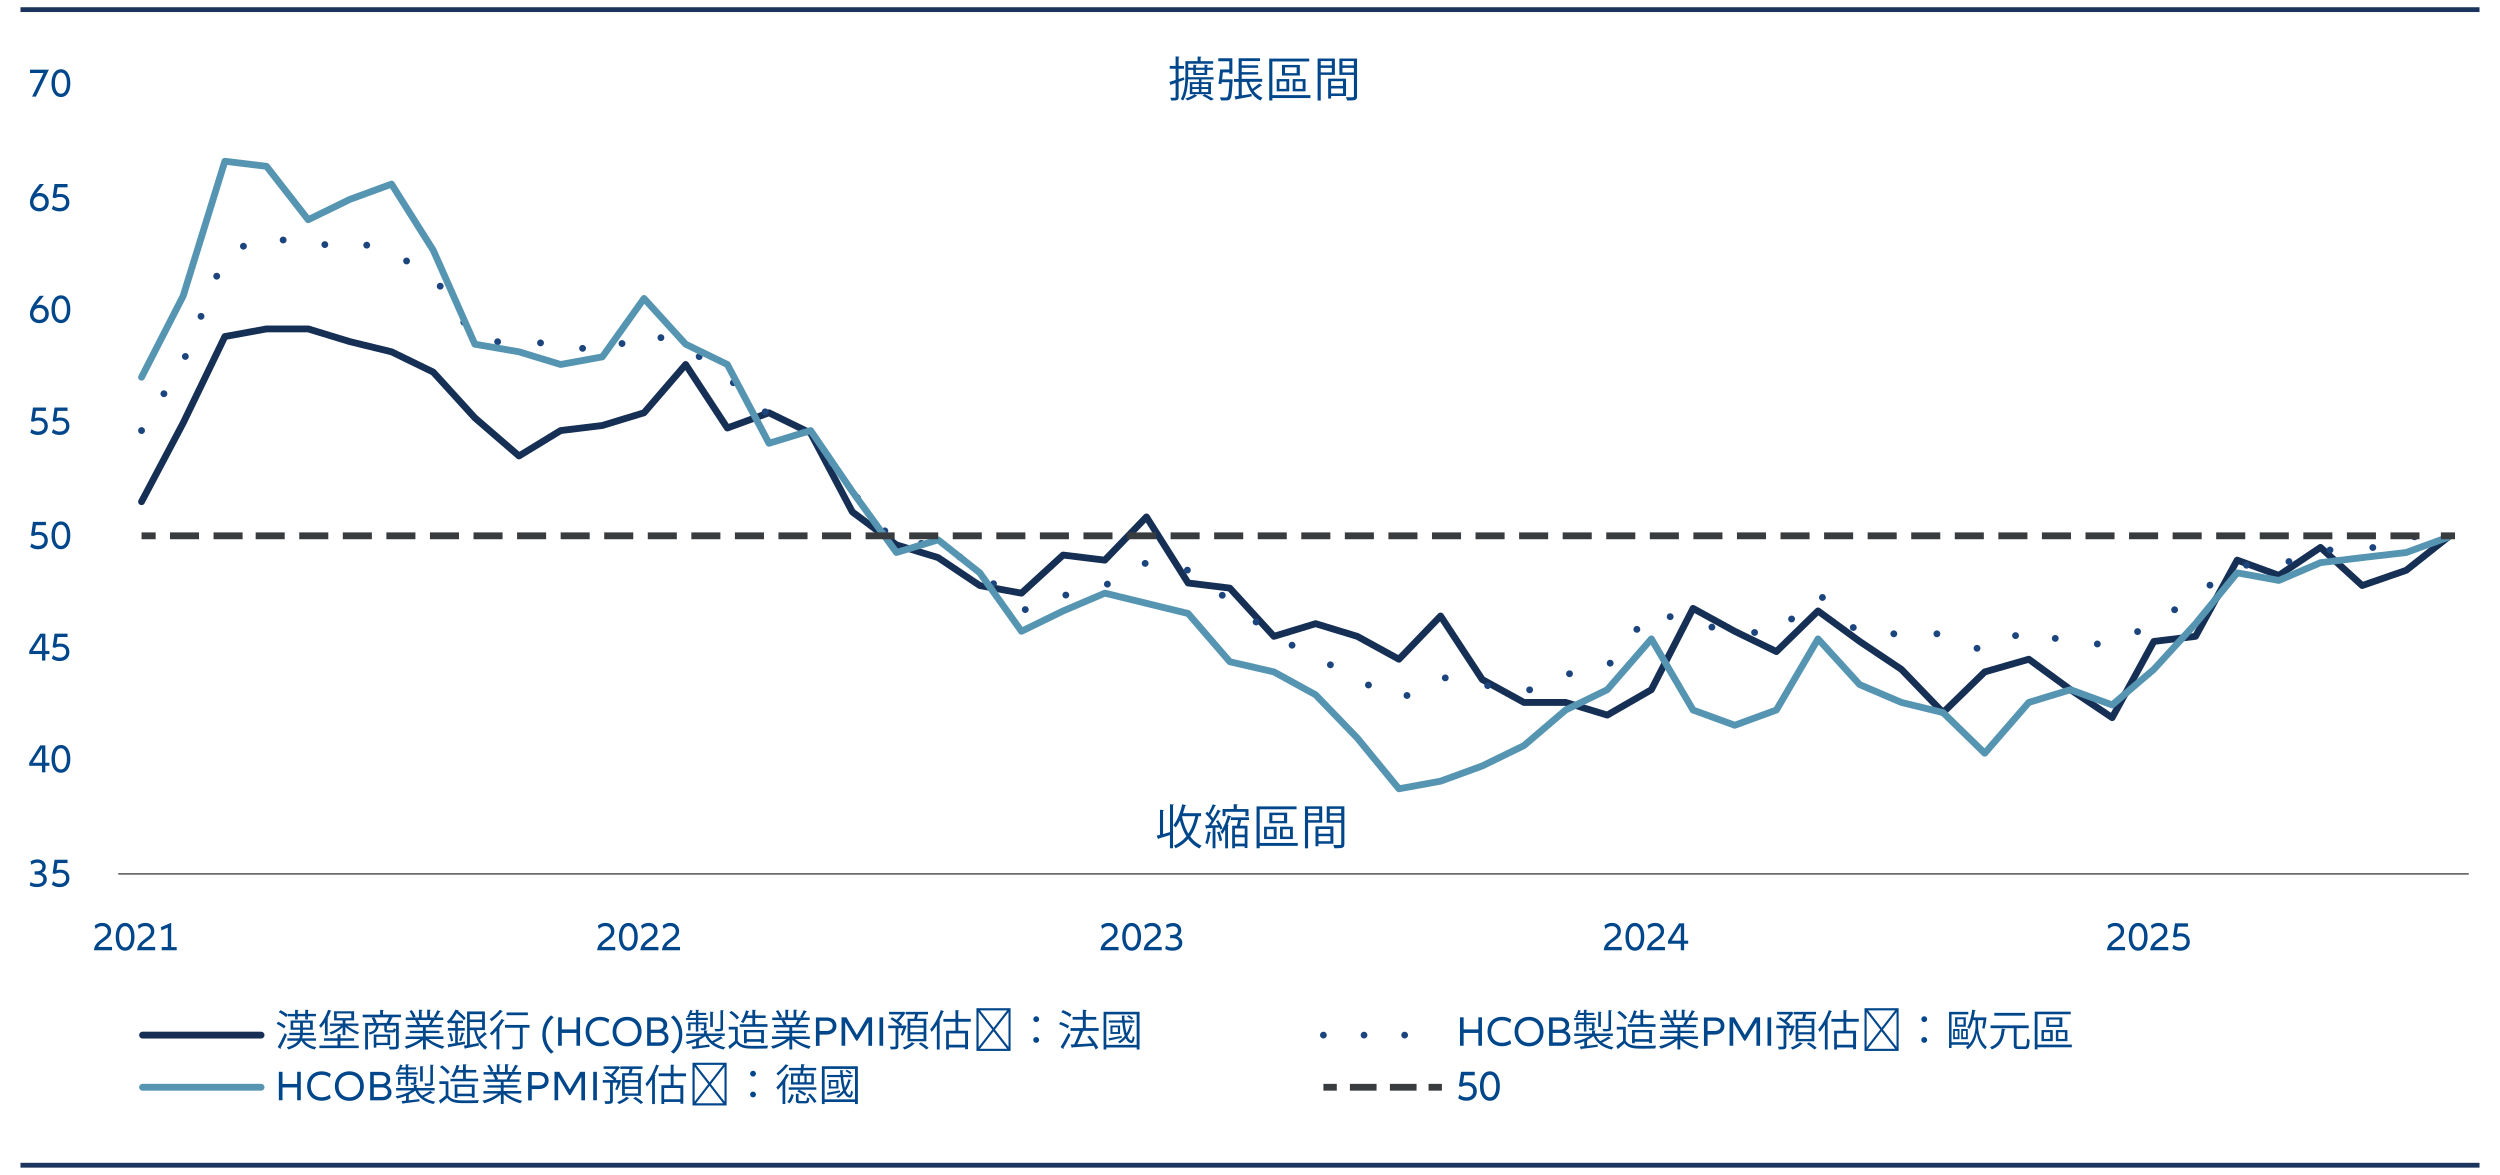 <svg id="Layer_1" data-name="Layer 1" xmlns="http://www.w3.org/2000/svg" viewBox="0 0 518.74 243.78"><defs><style>.cls-1,.cls-2,.cls-3,.cls-4,.cls-8,.cls-9{fill:none}.cls-2{stroke:#1a345d}.cls-3{stroke:#5695b2}.cls-3,.cls-4,.cls-9{stroke-width:1.42px}.cls-3,.cls-4{stroke-linejoin:round;stroke-linecap:round}.cls-4{stroke:#152f55}.cls-8,.cls-9{stroke:#393c3e;stroke-miterlimit:10}.cls-8{stroke-width:1.41px}.cls-13{fill:#00468b}</style></defs><path class="cls-2" d="M4.25 2h510.24M4.25 241.78h510.24"/><path style="stroke:#464547;stroke-width:.3px;stroke-linejoin:round;fill:none" d="M24.54 181.33h487.72"/><path class="cls-1" d="M24.54 181.18h487.73v.29H24.54z"/><path class="cls-1" d="M24.54 181.18h487.73v.29H24.54z"/><path class="cls-1" d="M4.25 10.66h510.24v222.45H4.25z"/><path class="cls-4" d="m29.37 104.1 8.64-16.34 8.65-17.93 8.64-1.58h8.65l8.65 2.64L81.24 73l8.65 4.21 8.64 9.49 9.16 7.91 8.64-5.27 8.65-1.05 8.65-2.64 8.64-10.02 8.65 13.18 8.64-3.16 8.65 4.22 8.64 16.34 9.16 6.85 8.64 2.64 8.65 5.8 8.65 1.58 8.64-7.91 8.65 1.06 8.64-8.97 8.65 13.71 8.65 1.06 9.15 10.01 8.65-2.63 8.64 2.63 8.65 4.75 8.64-8.97 8.65 13.18 8.65 4.75h8.64l8.65 2.63 9.15-5.27 8.65-16.87 8.64 4.75 8.65 4.21 8.64-8.43 8.65 6.33 8.65 5.79 8.64 8.97 8.65-8.44 9.15-2.63 8.65 6.32 8.64 5.8 8.65-15.81 8.65-1.06 8.64-15.81 8.65 3.16 8.64-5.8 8.65 7.91 9.15-3.17 8.65-6.85"/><path style="stroke-dasharray:0 2.98 0 2.98 0 2.98;stroke:#1c457e;stroke-linecap:round;stroke-linejoin:round;stroke-width:1.42px;fill:none" d="m29.37 89.34 8.64-14.23 8.65-22.14 8.64-4.22 8.65 2.63 8.65-1.58 8.64 2.64 8.65 4.74 8.64 13.18 9.16 1.06 8.64-.53 8.65 2.63 8.65-4.74 8.64 3.16 8.65 6.33 8.64 7.91 8.65 4.21 8.64 11.6 9.16 11.07 8.64-.52 8.65 5.79 8.65 8.44 8.64-3.16 8.65-2.11 8.64-4.75 8.65 1.58 8.65 6.33 9.15 7.38 8.65 4.22 8.64 4.74 8.65 4.22 8.64-4.74 8.65 1.58 8.65 1.58 8.64-3.69 8.65-1.58 9.15-11.6 8.65 2.64 8.64 1.58 8.65.52 8.64-8.43 8.65 8.43h17.29l8.65 3.69 9.15-4.74 8.65 3.16h8.64l8.65-4.21 8.65-5.8 8.64-6.33h8.65l8.64-3.16h8.65l9.15-2.11 8.65-3.17"/><path class="cls-3" d="m29.37 78.27 8.64-16.87 8.65-27.94 8.64 1.05 8.65 11.08 8.65-4.22 8.64-3.17 8.65 13.71 8.64 19.51 9.16 1.58 8.64 2.63 8.65-1.58 8.65-12.12 8.64 9.49 8.65 4.21 8.64 16.35 8.65-2.64 8.64 12.65 9.16 12.65 8.64-2.63 8.65 6.85 8.65 12.13 8.64-4.22 8.65-3.69 8.64 2.11 8.65 2.11 8.65 10.01 9.15 2.11 8.65 4.75 8.64 8.96 8.65 10.54 8.64-1.58 8.65-3.16 8.65-4.22 8.64-7.38 8.65-4.22 9.15-10.54 8.65 14.76 8.64 3.16 8.65-3.16 8.64-14.76 8.65 9.49 8.65 3.69 8.64 2.11 8.65 8.43 9.15-10.54 8.65-2.64 8.64 3.16 8.65-7.38 8.65-9.48 8.64-10.55 8.65 1.58 8.64-3.69 8.65-1.05 9.15-1.06 8.65-3.16"/><path class="cls-13" d="M9.46 181.63c.16.23.25.5.25.81 0 .33-.08.62-.25.86-.17.24-.4.43-.71.57-.3.13-.66.2-1.07.2-.6 0-1.1-.12-1.52-.36l.17-.69c.35.24.8.37 1.35.37.42 0 .74-.08.97-.25s.34-.4.34-.71-.12-.54-.37-.71c-.25-.17-.6-.25-1.05-.25h-.38v-.67h.38c.4 0 .7-.08.91-.24s.31-.39.31-.69c0-.27-.09-.49-.27-.64-.18-.15-.43-.23-.76-.23-.24 0-.47.04-.69.12-.22.08-.41.18-.57.31l-.16-.67c.42-.29.9-.44 1.44-.44.33 0 .63.06.89.19s.46.31.61.54c.14.23.21.5.21.81 0 .28-.07.54-.2.76-.13.22-.34.39-.62.51.36.12.62.29.78.53ZM10.77 183.53l.26-.67c.39.34.84.51 1.35.51.41 0 .74-.11.97-.32.24-.21.36-.5.36-.86s-.11-.62-.34-.82-.55-.29-.97-.29c-.37 0-.71.09-1.02.26l-.46-.14.4-2.81h2.69v.69h-2.07l-.23 1.51c.23-.1.5-.14.8-.14.38 0 .71.07 1 .22s.51.35.66.62c.16.27.23.58.23.93s-.08.68-.25.97c-.17.28-.4.5-.71.66-.31.16-.66.23-1.05.23-.65 0-1.2-.18-1.65-.53ZM10.25 158.26v.64h-.84v1.35h-.69v-1.35H6.07v-.64l2.28-3.59h1.06v3.59h.84Zm-1.53 0v-3l-1.91 3h1.91ZM11.61 160c-.29-.23-.52-.57-.68-1-.16-.43-.24-.94-.24-1.53s.08-1.1.24-1.53c.16-.44.38-.77.68-1.01.29-.23.64-.35 1.03-.35s.74.12 1.03.35c.29.23.52.57.68 1.01.16.44.24.95.24 1.53s-.08 1.1-.24 1.53c-.16.44-.38.77-.68 1-.29.23-.64.35-1.03.35s-.74-.12-1.03-.35Zm1.94-.93c.22-.4.33-.93.33-1.61s-.11-1.22-.33-1.61-.52-.59-.91-.59-.69.2-.91.59c-.22.4-.33.93-.33 1.61s.11 1.21.33 1.61c.22.4.52.59.91.59s.69-.2.91-.59ZM10.25 135.07v.64h-.84v1.35h-.69v-1.35H6.07v-.64l2.28-3.59h1.06v3.59h.84Zm-1.53 0v-3l-1.91 3h1.91ZM10.77 136.62l.26-.67c.39.34.84.51 1.35.51.41 0 .74-.11.97-.32.24-.21.36-.5.36-.86s-.11-.62-.34-.82-.55-.29-.97-.29c-.37 0-.71.09-1.02.26l-.46-.14.4-2.81h2.69v.69h-2.07l-.23 1.51c.23-.1.5-.14.8-.14.38 0 .71.07 1 .22s.51.35.66.62c.16.27.23.58.23.93s-.08.68-.25.97c-.17.28-.4.5-.71.66-.31.16-.66.23-1.05.23-.65 0-1.2-.18-1.65-.53ZM6.29 113.43l.26-.67c.39.34.84.51 1.35.51.41 0 .74-.11.97-.32.24-.21.36-.5.36-.86s-.11-.62-.34-.82-.55-.29-.97-.29c-.37 0-.71.09-1.02.26l-.46-.14.4-2.81h2.69v.69H7.46l-.23 1.51c.23-.1.5-.14.8-.14.38 0 .71.07 1 .22s.51.35.66.62c.16.27.23.58.23.93s-.08.68-.25.97c-.17.28-.4.5-.71.66-.31.16-.66.23-1.05.23-.65 0-1.2-.18-1.65-.53ZM11.61 113.61c-.29-.23-.52-.57-.68-1-.16-.43-.24-.94-.24-1.53s.08-1.1.24-1.53c.16-.44.38-.77.68-1.01.29-.23.64-.35 1.03-.35s.74.12 1.03.35c.29.23.52.57.68 1.01.16.44.24.95.24 1.53s-.08 1.1-.24 1.53c-.16.44-.38.77-.68 1-.29.23-.64.35-1.03.35s-.74-.12-1.03-.35Zm1.94-.93c.22-.4.33-.93.33-1.61s-.11-1.22-.33-1.61-.52-.59-.91-.59-.69.2-.91.59c-.22.4-.33.93-.33 1.61s.11 1.21.33 1.61c.22.4.52.59.91.59s.69-.2.91-.59ZM6.29 89.71l.26-.67c.39.34.84.51 1.35.51.41 0 .74-.11.97-.32.24-.21.36-.5.36-.86s-.11-.62-.34-.82-.55-.29-.97-.29c-.37 0-.71.09-1.02.26l-.46-.14.4-2.81h2.69v.69H7.46l-.23 1.51c.23-.1.5-.14.8-.14.38 0 .71.07 1 .22s.51.35.66.62c.16.27.23.58.23.93s-.08.68-.25.97c-.17.28-.4.5-.71.66-.31.16-.66.23-1.05.23-.65 0-1.2-.18-1.65-.53ZM10.77 89.71l.26-.67c.39.34.84.51 1.35.51.41 0 .74-.11.97-.32.24-.21.36-.5.36-.86s-.11-.62-.34-.82-.55-.29-.97-.29c-.37 0-.71.09-1.02.26l-.46-.14.4-2.81h2.69v.69h-2.07l-.23 1.51c.23-.1.5-.14.8-.14.38 0 .71.07 1 .22s.51.35.66.62c.16.27.23.58.23.93s-.08.68-.25.97c-.17.28-.4.5-.71.66-.31.16-.66.23-1.05.23-.65 0-1.2-.18-1.65-.53ZM9.19 63.46c.3.16.52.38.69.67.16.29.24.62.24 1s-.08.71-.24 1c-.16.29-.39.52-.69.68-.3.16-.64.24-1.02.24s-.72-.08-1.02-.24-.53-.39-.69-.68c-.16-.29-.25-.62-.25-1 0-.36.07-.71.22-1.07.15-.35.36-.73.63-1.14.28-.4.66-.92 1.17-1.55h.88c-.65.79-1.19 1.46-1.62 2.02.2-.11.43-.17.69-.17.38 0 .72.08 1.01.24Zm-.13 2.56c.23-.23.34-.53.34-.89s-.11-.66-.34-.89-.53-.34-.89-.34-.67.11-.9.34c-.23.23-.35.52-.35.89s.12.67.35.89c.23.23.53.34.9.34s.67-.11.89-.34ZM11.61 66.7c-.29-.23-.52-.57-.68-1-.16-.43-.24-.94-.24-1.53s.08-1.1.24-1.53c.16-.44.38-.77.68-1.01.29-.23.64-.35 1.03-.35s.74.12 1.03.35c.29.23.52.57.68 1.01.16.44.24.95.24 1.53s-.08 1.1-.24 1.53c-.16.44-.38.77-.68 1-.29.23-.64.35-1.03.35s-.74-.12-1.03-.35Zm1.94-.93c.22-.4.33-.93.33-1.61s-.11-1.22-.33-1.61-.52-.59-.91-.59-.69.2-.91.59c-.22.4-.33.93-.33 1.61s.11 1.21.33 1.61c.22.4.52.59.91.59s.69-.2.91-.59ZM9.19 40.27c.3.16.52.38.69.67.16.29.24.62.24 1s-.08.71-.24 1c-.16.29-.39.52-.69.68-.3.16-.64.24-1.02.24s-.72-.08-1.02-.24-.53-.39-.69-.68c-.16-.29-.25-.62-.25-1 0-.36.07-.71.22-1.07.15-.35.36-.73.63-1.14.28-.4.66-.92 1.17-1.55h.88c-.65.79-1.19 1.46-1.62 2.02.2-.11.43-.17.69-.17.38 0 .72.08 1.01.24Zm-.13 2.56c.23-.23.34-.53.34-.89s-.11-.66-.34-.89-.53-.34-.89-.34-.67.11-.9.34c-.23.23-.35.52-.35.89s.12.67.35.89c.23.23.53.34.9.34s.67-.11.89-.34ZM10.77 43.32l.26-.67c.39.34.84.51 1.35.51.41 0 .74-.11.97-.32.24-.21.36-.5.36-.86s-.11-.62-.34-.82-.55-.29-.97-.29c-.37 0-.71.09-1.02.26l-.46-.14.4-2.81h2.69v.69h-2.07l-.23 1.51c.23-.1.5-.14.8-.14.38 0 .71.07 1 .22s.51.35.66.62c.16.27.23.58.23.93s-.08.68-.25.97c-.17.28-.4.5-.71.66-.31.16-.66.23-1.05.23-.65 0-1.2-.18-1.65-.53ZM7.45 20.04h-.79l2.37-4.89H6.22v-.69h3.92l-2.69 5.58ZM11.61 19.79c-.29-.23-.52-.57-.68-1-.16-.43-.24-.94-.24-1.53s.08-1.1.24-1.53c.16-.44.38-.77.68-1.01.29-.23.64-.35 1.03-.35s.74.12 1.03.35c.29.23.52.57.68 1.01.16.44.24.95.24 1.53s-.08 1.1-.24 1.53c-.16.44-.38.77-.68 1-.29.23-.64.35-1.03.35s-.74-.12-1.03-.35Zm1.94-.93c.22-.4.33-.93.33-1.61s-.11-1.22-.33-1.61-.52-.59-.91-.59-.69.2-.91.59c-.22.4-.33.93-.33 1.61s.11 1.21.33 1.61c.22.4.52.59.91.59s.69-.2.91-.59ZM23.24 196.5v.67h-3.75c.04-.39.14-.73.31-1.02.17-.29.36-.53.57-.72.21-.19.48-.41.82-.66.27-.19.48-.35.63-.49s.28-.29.38-.46.15-.37.15-.58c0-.32-.11-.58-.32-.78s-.51-.29-.87-.29c-.26 0-.5.05-.72.16-.22.11-.41.25-.58.43l-.23-.67c.2-.19.44-.34.71-.44s.56-.16.86-.16c.37 0 .69.07.97.22s.5.35.66.61c.16.26.23.57.23.91 0 .31-.07.58-.2.82-.14.24-.3.45-.49.62-.19.17-.45.37-.77.6-.35.24-.61.45-.8.63-.19.17-.33.37-.41.59h2.87ZM24.93 196.92c-.29-.23-.52-.57-.68-1-.16-.43-.24-.94-.24-1.53s.08-1.1.24-1.53c.16-.44.38-.77.68-1.01.29-.23.64-.35 1.03-.35s.74.12 1.03.35c.29.23.52.57.68 1.01.16.44.24.95.24 1.53s-.08 1.1-.24 1.53c-.16.44-.38.77-.68 1-.29.23-.64.35-1.03.35s-.74-.12-1.03-.35Zm1.94-.93c.22-.4.33-.93.33-1.61s-.11-1.22-.33-1.61-.52-.59-.91-.59-.69.2-.91.59c-.22.4-.33.93-.33 1.61s.11 1.21.33 1.61c.22.4.52.59.91.59s.69-.2.91-.59ZM32.2 196.5v.67h-3.75c.04-.39.14-.73.31-1.02.17-.29.36-.53.57-.72.21-.19.48-.41.82-.66.27-.19.48-.35.63-.49s.28-.29.38-.46.15-.37.15-.58c0-.32-.11-.58-.32-.78s-.51-.29-.87-.29c-.26 0-.5.05-.72.16-.22.11-.41.25-.58.43l-.23-.67c.2-.19.44-.34.71-.44s.56-.16.86-.16c.37 0 .69.07.97.22s.5.35.66.61c.16.26.23.57.23.91 0 .31-.07.58-.2.82-.14.24-.3.45-.49.62-.19.17-.45.37-.77.6-.35.24-.61.45-.8.63-.19.17-.33.37-.41.59h2.87ZM36.66 196.5v.67h-3.1v-.67h1.25v-4.02l-1.3.57-.14-.66 2.06-.89h.09v5.01h1.15ZM127.66 196.5v.67h-3.75c.04-.39.14-.73.31-1.02.17-.29.36-.53.57-.72.21-.19.48-.41.82-.66.27-.19.48-.35.63-.49s.28-.29.38-.46.15-.37.15-.58c0-.32-.11-.58-.32-.78s-.51-.29-.87-.29c-.26 0-.5.05-.72.16-.22.11-.41.25-.58.43l-.23-.67c.2-.19.44-.34.71-.44s.56-.16.86-.16c.37 0 .69.07.97.22s.5.35.66.61c.16.26.23.57.23.91 0 .31-.07.58-.2.82-.14.24-.3.45-.49.62-.19.17-.45.37-.77.6-.35.24-.61.45-.8.63-.19.17-.33.37-.41.59h2.87ZM129.35 196.92c-.29-.23-.52-.57-.68-1-.16-.43-.24-.94-.24-1.53s.08-1.1.24-1.53c.16-.44.38-.77.68-1.01.29-.23.64-.35 1.03-.35s.74.12 1.03.35c.29.23.52.57.68 1.01.16.44.24.95.24 1.53s-.08 1.1-.24 1.53c-.16.44-.38.77-.68 1-.29.23-.64.35-1.03.35s-.74-.12-1.03-.35Zm1.94-.93c.22-.4.33-.93.33-1.61s-.11-1.22-.33-1.61-.52-.59-.91-.59-.69.2-.91.59c-.22.4-.33.93-.33 1.61s.11 1.21.33 1.61c.22.4.52.59.91.59s.69-.2.91-.59ZM136.62 196.5v.67h-3.75c.04-.39.14-.73.31-1.02.17-.29.36-.53.57-.72.21-.19.48-.41.82-.66.27-.19.48-.35.63-.49s.28-.29.38-.46.15-.37.15-.58c0-.32-.11-.58-.32-.78s-.51-.29-.87-.29c-.26 0-.5.05-.72.16-.22.11-.41.25-.58.43l-.23-.67c.2-.19.44-.34.71-.44s.56-.16.86-.16c.37 0 .69.07.97.22s.5.35.66.61c.16.26.23.57.23.91 0 .31-.07.58-.2.82-.14.24-.3.45-.49.62-.19.17-.45.37-.77.6-.35.24-.61.45-.8.63-.19.17-.33.37-.41.59h2.87ZM141.1 196.5v.67h-3.75c.04-.39.14-.73.31-1.02.17-.29.36-.53.57-.72.21-.19.48-.41.82-.66.27-.19.48-.35.63-.49s.28-.29.38-.46.15-.37.15-.58c0-.32-.11-.58-.32-.78s-.51-.29-.87-.29c-.26 0-.5.05-.72.16-.22.11-.41.25-.58.43l-.23-.67c.2-.19.44-.34.71-.44s.56-.16.86-.16c.37 0 .69.07.97.22s.5.35.66.61c.16.26.23.57.23.91 0 .31-.07.58-.2.82-.14.24-.3.45-.49.62-.19.17-.45.37-.77.6-.35.24-.61.45-.8.63-.19.17-.33.37-.41.59h2.87ZM232.09 196.5v.67h-3.75c.04-.39.14-.73.31-1.02.17-.29.36-.53.57-.72.21-.19.48-.41.82-.66.27-.19.48-.35.63-.49s.28-.29.38-.46.15-.37.15-.58c0-.32-.11-.58-.32-.78s-.51-.29-.87-.29c-.26 0-.5.05-.72.16-.22.11-.41.25-.58.43l-.23-.67c.2-.19.44-.34.71-.44s.56-.16.86-.16c.37 0 .69.07.97.22s.5.35.66.61c.16.26.23.57.23.91 0 .31-.07.58-.2.82-.14.24-.3.45-.49.62-.19.17-.45.37-.77.6-.35.24-.61.45-.8.63-.19.17-.33.37-.41.59h2.87ZM233.78 196.92c-.29-.23-.52-.57-.68-1-.16-.43-.24-.94-.24-1.53s.08-1.1.24-1.53c.16-.44.38-.77.68-1.01.29-.23.64-.35 1.03-.35s.74.12 1.03.35c.29.23.52.57.68 1.01.16.44.24.95.24 1.53s-.08 1.1-.24 1.53c-.16.44-.38.77-.68 1-.29.23-.64.35-1.03.35s-.74-.12-1.03-.35Zm1.94-.93c.22-.4.33-.93.33-1.61s-.11-1.22-.33-1.61-.52-.59-.91-.59-.69.2-.91.59c-.22.4-.33.93-.33 1.61s.11 1.21.33 1.61c.22.4.52.59.91.59s.69-.2.91-.59ZM241.05 196.5v.67h-3.75c.04-.39.14-.73.31-1.02.17-.29.36-.53.57-.72.21-.19.48-.41.82-.66.27-.19.48-.35.63-.49s.28-.29.38-.46.15-.37.15-.58c0-.32-.11-.58-.32-.78s-.51-.29-.87-.29c-.26 0-.5.05-.72.16-.22.11-.41.25-.58.43l-.23-.67c.2-.19.44-.34.71-.44s.56-.16.86-.16c.37 0 .69.07.97.22s.5.35.66.61c.16.26.23.57.23.91 0 .31-.07.58-.2.82-.14.24-.3.45-.49.62-.19.17-.45.37-.77.6-.35.24-.61.45-.8.63-.19.17-.33.37-.41.59h2.87ZM245.07 194.83c.16.23.25.5.25.81 0 .33-.08.62-.25.86-.17.24-.4.43-.71.57-.3.13-.66.2-1.07.2-.6 0-1.1-.12-1.52-.36l.17-.69c.35.24.8.37 1.35.37.42 0 .74-.08.97-.25s.34-.4.34-.71-.12-.54-.37-.71c-.25-.17-.6-.25-1.05-.25h-.38V194h.38c.4 0 .7-.08.91-.24s.31-.39.31-.69c0-.27-.09-.49-.27-.64-.18-.15-.43-.23-.76-.23-.24 0-.47.04-.69.12-.22.08-.41.18-.57.31l-.16-.67c.42-.29.9-.44 1.44-.44.33 0 .63.06.89.19s.46.31.61.54c.14.23.21.5.21.81 0 .28-.07.54-.2.76-.13.22-.34.39-.62.51.36.12.62.29.78.53ZM336.51 196.5v.67h-3.75c.04-.39.14-.73.31-1.02.17-.29.36-.53.57-.72.21-.19.49-.41.82-.66.27-.19.48-.35.63-.49.15-.13.28-.29.38-.46.1-.17.15-.37.15-.58 0-.32-.11-.58-.32-.78s-.51-.29-.87-.29c-.26 0-.5.05-.72.16-.22.11-.41.25-.58.43l-.23-.67c.2-.19.44-.34.71-.44.27-.11.56-.16.86-.16.37 0 .69.07.97.22s.5.35.66.61c.16.26.23.57.23.91 0 .31-.07.58-.2.82-.14.24-.3.45-.49.62s-.45.37-.77.6c-.35.24-.61.45-.8.63-.19.17-.33.37-.41.59h2.87ZM338.2 196.92c-.29-.23-.52-.57-.68-1-.16-.43-.24-.94-.24-1.53s.08-1.1.24-1.53c.16-.44.38-.77.68-1.01.29-.23.64-.35 1.03-.35s.74.12 1.03.35c.29.23.52.57.68 1.01.16.44.24.95.24 1.53s-.08 1.1-.24 1.53c-.16.44-.39.77-.68 1-.29.23-.64.35-1.03.35s-.74-.12-1.03-.35Zm1.94-.93c.22-.4.33-.93.33-1.61s-.11-1.22-.33-1.61-.52-.59-.91-.59-.69.2-.91.59-.33.93-.33 1.61.11 1.21.33 1.61.52.59.91.59.69-.2.91-.59ZM345.47 196.5v.67h-3.75c.04-.39.14-.73.31-1.02.17-.29.36-.53.57-.72.21-.19.49-.41.82-.66.27-.19.48-.35.63-.49.15-.13.28-.29.38-.46.1-.17.15-.37.15-.58 0-.32-.11-.58-.32-.78s-.51-.29-.87-.29c-.26 0-.5.05-.72.16-.22.11-.41.25-.58.43l-.23-.67c.2-.19.44-.34.71-.44.27-.11.56-.16.86-.16.37 0 .69.07.97.22s.5.35.66.61c.16.26.23.57.23.91 0 .31-.07.58-.2.82-.14.24-.3.45-.49.62s-.45.37-.77.6c-.35.24-.61.45-.8.63-.19.17-.33.37-.41.59h2.87ZM350.29 195.18v.64h-.84v1.35h-.69v-1.35h-2.65v-.64l2.28-3.59h1.06v3.59h.84Zm-1.53 0v-3l-1.91 3h1.91ZM440.93 196.5v.67h-3.75c.04-.39.14-.73.31-1.02.17-.29.36-.53.57-.72.21-.19.49-.41.82-.66.27-.19.48-.35.63-.49.15-.13.28-.29.38-.46.1-.17.15-.37.15-.58 0-.32-.11-.58-.32-.78s-.51-.29-.87-.29c-.26 0-.5.05-.72.16-.22.11-.41.25-.58.43l-.23-.67c.2-.19.44-.34.71-.44.27-.11.56-.16.86-.16.37 0 .69.07.97.22s.5.35.66.61c.16.26.23.57.23.91 0 .31-.07.58-.2.82-.14.24-.3.45-.49.62s-.45.37-.77.6c-.35.24-.61.45-.8.63-.19.17-.33.37-.41.59h2.87ZM442.63 196.92c-.29-.23-.52-.57-.68-1-.16-.43-.24-.94-.24-1.53s.08-1.1.24-1.53c.16-.44.38-.77.68-1.01.29-.23.64-.35 1.03-.35s.74.12 1.03.35c.29.23.52.57.68 1.01.16.44.24.95.24 1.53s-.08 1.1-.24 1.53c-.16.44-.39.77-.68 1-.29.23-.64.35-1.03.35s-.74-.12-1.03-.35Zm1.94-.93c.22-.4.33-.93.33-1.61s-.11-1.22-.33-1.61-.52-.59-.91-.59-.69.2-.91.59-.33.93-.33 1.61.11 1.21.33 1.61.52.59.91.59.69-.2.91-.59ZM449.9 196.5v.67h-3.75c.04-.39.14-.73.31-1.02.17-.29.36-.53.57-.72.21-.19.49-.41.82-.66.27-.19.48-.35.63-.49.15-.13.28-.29.38-.46.1-.17.15-.37.15-.58 0-.32-.11-.58-.32-.78s-.51-.29-.87-.29c-.26 0-.5.05-.72.16-.22.11-.41.25-.58.43l-.23-.67c.2-.19.44-.34.71-.44.27-.11.56-.16.86-.16.37 0 .69.07.97.22s.5.35.66.61c.16.26.23.57.23.91 0 .31-.07.58-.2.82-.14.24-.3.45-.49.62s-.45.37-.77.6c-.35.24-.61.45-.8.63-.19.17-.33.37-.41.59h2.87ZM450.75 196.73l.26-.67c.39.34.84.51 1.35.51.41 0 .74-.11.97-.32.24-.21.36-.5.36-.86s-.11-.62-.34-.82-.55-.29-.97-.29c-.37 0-.71.09-1.02.26l-.46-.14.4-2.81h2.69v.69h-2.07l-.23 1.51c.23-.1.5-.14.8-.14.38 0 .71.07 1 .22.29.15.51.35.66.62.16.27.23.58.23.93s-.08.68-.25.97-.4.5-.71.66-.66.23-1.05.23c-.65 0-1.2-.18-1.65-.53Z"/><path class="cls-4" d="M29.58 214.78h24.59"/><path class="cls-13" d="M57.71 212.01c.55.23 1.22.61 1.56.91l-.35.49c-.32-.3-.98-.71-1.54-.96l.33-.44Zm-.09 5.25c.43-.7 1.03-1.89 1.47-2.9l.46.36c-.4.94-.94 2.05-1.33 2.73.04.04.04.09.04.12s0 .07-.03.1l-.62-.41Zm.56-7.66c.54.26 1.21.66 1.53.98l-.35.48c-.32-.32-.97-.75-1.52-1.03l.35-.43Zm7.39 6.35h-2.39c.49.69 1.37 1.14 2.47 1.32-.12.12-.28.33-.36.49-1.24-.27-2.2-.89-2.7-1.81h-.09c-.38.71-1.14 1.36-2.65 1.82-.07-.13-.24-.34-.36-.46 1.27-.35 1.96-.82 2.34-1.36h-2.2v-.5h2.46c.08-.22.12-.43.15-.66h-2.2v-.49h2.23v-.64H60.3v-1.91h4.6v1.91h-2.05v.64h2.32v.49h-2.35c-.02.22-.06.44-.12.66h2.87v.5Zm-4.34-4.39v-.67h-1.51v-.5h1.51v-.86l.73.04c0 .06-.05.11-.17.12v.69h1.55v-.86l.74.04c0 .06-.05.11-.17.12v.69h1.65v.5h-1.65v.67h-.57v-.67h-1.55v.67h-.56Zm-.39 1.66h1.43v-1h-1.43v1Zm3.5 0v-1h-1.49v1h1.49ZM67.42 214.82v-2.67c-.27.41-.56.8-.86 1.12-.08-.13-.25-.35-.35-.46.8-.86 1.51-2.21 1.86-3.29l.73.21c-.04.07-.11.1-.19.09-.17.45-.4.95-.67 1.45l.24.08s-.07.1-.19.11v3.36h-.57Zm3.22 1.14v.99h3.79v.53h-8.15v-.53h3.75v-.99h-2.79v-.52h2.79v-.87l.79.04c0 .06-.06.11-.18.12v.7h2.83v.52h-2.83Zm3.74-3.11h-2.31c.66.54 1.66 1.08 2.45 1.35-.12.11-.29.3-.37.44-.78-.32-1.79-.94-2.48-1.55v1.71h-.58v-1.64c-.66.63-1.59 1.2-2.41 1.49-.08-.13-.24-.32-.35-.42.84-.27 1.81-.79 2.42-1.37h-2.3v-.48h2.65v-.65h-1.78v-1.9h4.16v1.9h-1.66s-.07.06-.15.07v.58h2.71v.48Zm-4.51-2.56v.97h3.02v-.97h-3.02ZM83.2 210.52v.55h-2.13l.47.12c-.03.05-.09.08-.19.08-.12.28-.31.66-.5.97h1.89V217c0 .74-.35.76-1.89.76-.04-.17-.12-.42-.21-.58.35 0 .69.02.94.02.54 0 .58 0 .58-.2v-4.22h-1.89v.79c0 .16.04.19.28.19h.88c.19 0 .23-.04.25-.43.11.08.32.16.47.19-.05.57-.21.71-.65.71h-1c-.62 0-.76-.12-.76-.65v-.8h-1.18c-.11.96-.48 1.56-1.84 1.89-.04-.13-.19-.33-.29-.42 1.12-.23 1.48-.65 1.59-1.46h-1.67v4.99h-.58v-5.52h1.81c-.1-.31-.27-.73-.46-1.05l.56-.12c.21.34.43.8.5 1.09l-.29.08h2.3c.18-.33.39-.82.52-1.17h-5.46v-.55h3.63v-1l.78.05c0 .06-.05.11-.18.12v.83h3.71Zm-2.25 6.33h-2.86v.54h-.54v-2.73h3.4v2.19Zm-.55-1.71h-2.31v1.23h2.31v-1.23ZM92 215.59h-3.07c.82.68 2.12 1.25 3.29 1.51-.13.12-.31.36-.4.52-1.23-.34-2.59-1.05-3.46-1.89v2.03h-.59v-1.98c-.87.8-2.23 1.48-3.44 1.82-.08-.15-.26-.38-.39-.51 1.15-.27 2.43-.83 3.25-1.5h-3.02v-.51h3.59v-.72h-2.74v-.48h2.74v-.71h-3.2v-.5h2.02c-.09-.27-.27-.66-.46-.94l.35-.07H84.2v-.52h1.49c-.13-.37-.45-.93-.74-1.35l.5-.18c.32.41.66.97.79 1.35l-.47.18h1.16v-1.63l.75.04c0 .09-.08.13-.19.15v1.43h1.15v-1.63l.77.04c0 .09-.09.13-.2.15v1.43h1.12c-.12-.04-.25-.1-.33-.12.26-.38.57-.97.73-1.38l.7.24c-.02.05-.09.08-.19.08-.19.35-.47.83-.72 1.19h1.45v.52h-2l.26.08c-.03.06-.1.09-.19.08-.12.24-.32.58-.5.85h2.1v.5h-3.29v.71h2.85v.48h-2.85v.72H92v.51Zm-3.04-2.97c.16-.26.36-.65.5-.96h-2.75c.2.29.4.68.49.95l-.27.06h2.19l-.14-.05ZM96.46 216.11l.03.51c-1.22.24-2.51.49-3.31.64 0 .07-.06.11-.12.12l-.2-.67c.44-.06.99-.15 1.59-.26v-2.61h-1.51v-.54h1.51v-1.01h-1v-.21c-.11.12-.21.23-.33.34-.1-.13-.28-.32-.42-.4.82-.76 1.43-1.74 1.77-2.5l.73.12c-.02.06-.07.11-.18.11.58.48 1.27 1.11 1.61 1.52-.21.24-.28.35-.36.46-.32-.41-.94-1.01-1.51-1.5-.27.49-.62 1.03-1.05 1.54h2.35v.52H95v1.01h1.44v.54H95v2.52l1.47-.25Zm-2.91-.01c-.04-.46-.2-1.15-.4-1.68l.44-.12c.2.53.37 1.21.42 1.67l-.46.13Zm2.84-1.65c-.03.05-.09.08-.18.08-.12.42-.35 1.08-.54 1.5l-.41-.15c.18-.43.41-1.15.51-1.64l.61.21Zm2.48-.69c.12.51.27 1 .48 1.44.42-.32.89-.73 1.2-1.06l.51.46s-.12.06-.19.04c-.33.29-.86.71-1.29 1.01.39.72.91 1.27 1.57 1.6-.13.11-.31.34-.39.5-1.26-.72-2-2.19-2.38-3.99h-.89v3c.58-.1 1.2-.22 1.83-.34l.04.52c-1.03.23-2.09.46-2.76.59-.02.07-.06.11-.12.13l-.24-.69.68-.12v-6.97h3.69v3.86h-1.74Zm1.16-3.32h-2.55v1.11h2.55v-1.11Zm-2.55 1.63v1.14h2.55v-1.14h-2.55ZM104.38 209.82s-.09.08-.19.06c-.51.65-1.43 1.49-2.22 2.05-.07-.13-.24-.36-.35-.48.74-.49 1.62-1.28 2.07-1.92l.69.29Zm-1.36 7.93v-3.9c-.34.37-.67.72-1.01 1.01-.08-.12-.27-.35-.38-.46.84-.7 1.82-1.86 2.43-2.97l.69.28c-.03.05-.1.09-.2.07-.27.44-.58.89-.91 1.33l.16.05c-.02.05-.07.1-.18.12v4.46h-.59Zm6.85-5.09v.58h-1.41v3.75c0 .74-.28.76-2.07.76-.03-.17-.11-.41-.19-.58.39 0 .75.02 1.03.02.58 0 .64 0 .64-.2v-3.74h-3.08v-.58h5.09Zm-.34-2.58v.57h-4.42v-.57h4.42ZM114.35 218.63a4.849 4.849 0 0 1-1.34-1.74c-.32-.68-.47-1.42-.47-2.23s.16-1.55.47-2.23c.32-.68.76-1.26 1.34-1.74l.55.41c-.52.42-.93.94-1.22 1.55s-.44 1.28-.44 2.01.15 1.4.44 2.01.7 1.13 1.22 1.55l-.55.41ZM120.36 211.09v5.9h-.75v-2.66h-3.04v2.66h-.76v-5.9h.76v2.51h3.04v-2.51h.75ZM122.96 216.73c-.45-.25-.8-.61-1.06-1.07-.25-.46-.38-1-.38-1.61s.13-1.14.38-1.61c.25-.46.61-.82 1.06-1.07s.97-.38 1.55-.38c.37 0 .72.05 1.05.15.33.1.62.24.86.42l-.22.72a2.757 2.757 0 0 0-1.69-.57c-.45 0-.84.1-1.18.29-.34.19-.6.47-.78.82-.18.35-.27.76-.27 1.22s.09.87.27 1.22.44.63.78.82c.34.19.73.29 1.18.29.31 0 .61-.05.9-.14.29-.09.55-.23.79-.42l.22.71c-.24.18-.52.32-.85.42s-.68.15-1.06.15c-.58 0-1.1-.13-1.55-.38ZM128.56 216.72c-.45-.26-.81-.62-1.06-1.08-.25-.46-.38-.99-.38-1.59s.13-1.13.38-1.59c.25-.47.6-.83 1.06-1.08s.97-.39 1.56-.39 1.1.13 1.56.39.81.62 1.06 1.08c.25.47.38 1 .38 1.59s-.13 1.13-.38 1.59c-.25.46-.6.82-1.06 1.08-.45.26-.97.39-1.56.39s-1.1-.13-1.56-.39Zm2.72-.63c.34-.19.6-.47.79-.82.19-.35.28-.76.28-1.21s-.09-.87-.28-1.22c-.19-.35-.45-.63-.79-.82-.34-.19-.72-.29-1.16-.29s-.82.1-1.16.29-.6.47-.79.82c-.19.35-.28.76-.28 1.22s.09.86.28 1.21c.19.35.45.63.79.82s.73.29 1.16.29.82-.1 1.16-.29ZM138.42 214.5c.19.25.28.55.28.89 0 .31-.08.59-.24.84s-.39.44-.69.57c-.3.14-.66.2-1.06.2h-2.43v-5.9h2.22c.4 0 .74.07 1.03.2.29.13.52.32.67.55.16.23.23.5.23.81 0 .28-.07.53-.21.75-.14.22-.33.4-.59.53.34.12.6.31.78.56Zm-3.39-2.7v1.85h1.46c.37 0 .65-.08.86-.25s.31-.39.31-.67-.1-.5-.31-.67c-.21-.17-.5-.26-.86-.26h-1.46Zm2.59 4.22c.22-.18.32-.42.32-.71s-.11-.53-.32-.71c-.22-.18-.52-.27-.91-.27h-1.67v1.97h1.67c.39 0 .69-.09.91-.27ZM140.43 216.67c.29-.61.44-1.28.44-2.01s-.15-1.4-.44-2.01-.7-1.13-1.22-1.55l.55-.41c.58.48 1.03 1.06 1.34 1.74.32.68.47 1.42.47 2.23s-.16 1.55-.47 2.23c-.32.68-.76 1.26-1.34 1.74l-.55-.41c.52-.42.93-.94 1.22-1.55ZM146.92 214.94c.21.42.5.78.84 1.09.58-.27 1.28-.68 1.71-.99l.53.39s-.11.06-.19.04c-.43.27-1.11.61-1.67.87.64.46 1.43.77 2.37.94-.12.12-.27.34-.35.49-1.82-.38-3.12-1.3-3.8-2.78-.36.28-.81.55-1.3.79l.13.03c0 .05-.06.1-.18.11V217c.69-.07 1.45-.16 2.2-.25l.02.46c-1.23.17-2.53.33-3.35.43 0 .07-.05.11-.11.13l-.27-.61.94-.1v-1.01c-.61.25-1.26.45-1.85.58-.07-.13-.22-.35-.35-.45 1.15-.22 2.49-.67 3.37-1.23h-3.23v-.5h3.68v-.66l.78.05c0 .06-.06.11-.18.12v.49h3.72v.5h-3.47Zm-2.52-2.79v-.5h-2.04v-.45h2.04v-.59h-1.09c-.12.21-.23.41-.35.57-.1-.06-.27-.16-.41-.21.27-.35.5-.89.66-1.41l.59.19c-.03.06-.09.08-.17.07-.04.12-.09.24-.14.36h.89v-.66l.69.04c0 .06-.05.11-.17.12v.49h1.63v.43h-1.63v.59h1.97v.45h-1.97v.5h1.68v1.12c0 .5-.27.5-1.06.5-.03-.13-.12-.29-.17-.41h.48c.2 0 .22 0 .22-.1v-.7h-1.15v1.49h-.52v-1.49h-1.09v1.25h-.49v-1.66h1.58Zm3.69-2.17c0 .05-.05.1-.17.11v3h-.55v-3.17l.72.05Zm2.11-.33c0 .06-.05.11-.17.12v3.57c0 .6-.17.66-1.6.66-.03-.15-.11-.36-.19-.51.29 0 .57.02.77.02.43 0 .48 0 .48-.17v-3.73l.72.03ZM153.08 213.07v2.9c.69 1.05 1.96 1.05 3.55 1.05.96 0 2.08-.03 2.77-.07-.07.14-.18.42-.19.6-.61.03-1.58.04-2.46.04-1.82 0-3.04 0-3.93-1.1-.43.39-.9.79-1.28 1.09 0 .08-.02.12-.08.14l-.35-.66c.43-.28.95-.69 1.4-1.08v-2.36h-1.3v-.57h1.88Zm-1.32-3.32c.59.38 1.28.97 1.59 1.4l-.47.4c-.29-.44-.96-1.05-1.56-1.44l.44-.35Zm7.5 2.78v.52h-5.76v-.52h2.62v-1.28h-1.29c-.18.4-.39.77-.6 1.05-.12-.09-.35-.19-.5-.27.44-.55.82-1.49 1.05-2.39l.71.19c-.02.06-.08.09-.19.09-.07.26-.16.52-.26.79h1.07v-1.19l.77.04c0 .06-.06.11-.18.12v1.02h2.16v.53h-2.16v1.28h2.55Zm-.75 3.92h-.58v-.3h-2.98v.33h-.57v-2.76h4.13v2.74Zm-3.56-.83h2.98v-1.41h-2.98v1.41ZM168.03 215.59h-3.07c.82.68 2.12 1.25 3.29 1.51-.13.12-.31.36-.4.52-1.23-.34-2.59-1.05-3.46-1.89v2.03h-.59v-1.98c-.87.8-2.23 1.48-3.44 1.82-.08-.15-.26-.38-.39-.51 1.15-.27 2.43-.83 3.25-1.5h-3.02v-.51h3.59v-.72h-2.74v-.48h2.74v-.71h-3.2v-.5h2.02c-.09-.27-.27-.66-.46-.94l.35-.07h-2.27v-.52h1.49c-.13-.37-.45-.93-.74-1.35l.5-.18c.32.41.66.97.79 1.35l-.47.18h1.16v-1.63l.75.04c0 .09-.08.13-.19.15v1.43h1.15v-1.63l.77.04c0 .09-.09.13-.2.15v1.43h1.12c-.12-.04-.25-.1-.33-.12.26-.38.57-.97.73-1.38l.7.24c-.02.05-.09.08-.19.08-.19.35-.47.83-.72 1.19H168v.52h-2l.26.08c-.03.06-.1.09-.19.08-.12.24-.32.58-.5.85h2.1v.5h-3.29v.71h2.85v.48h-2.85v.72h3.65v.51Zm-3.04-2.97c.16-.26.36-.65.5-.96h-2.75c.2.29.4.68.49.95l-.27.06h2.19l-.14-.05ZM172.59 211.32c.31.15.54.36.71.63.17.27.25.58.25.93s-.08.66-.25.93c-.17.27-.4.48-.71.63-.31.15-.67.23-1.08.23h-1.45v2.35h-.76v-5.9h2.21c.41 0 .77.07 1.08.23Zm-.15 2.32c.22-.19.34-.45.34-.77s-.11-.57-.34-.77c-.22-.19-.54-.29-.94-.29h-1.45v2.11h1.45c.4 0 .71-.1.94-.29ZM180.95 217h-.76v-4.89l-2.27 3.82h-.27l-2.27-3.84v4.9h-.76v-5.9h1.01l2.16 3.66 2.16-3.66h1v5.9ZM183.25 211.09v5.9h-.76v-5.9h.76ZM188.14 212.84c-.19.57-.49 1.45-.81 2.05-.34-.13-.39-.15-.44-.17.17-.35.36-.89.53-1.37h-1.02v3.69c0 .64-.27.72-1.57.7-.03-.16-.11-.4-.19-.56h.64c.5 0 .54 0 .54-.16v-3.68h-1.51v-.54h2.33c-.46-.43-1.22-.97-1.88-1.34l.32-.39c.3.16.62.35.92.55.35-.31.72-.74.99-1.14h-2.51v-.53h2.92l.1-.04.44.28s-.09.07-.13.07c-.34.53-.88 1.19-1.38 1.66.29.22.56.43.73.63l-.19.25h.84l.31.03Zm1.66 3.72s-.08.06-.17.07c-.39.41-1.22.89-1.94 1.16-.09-.12-.27-.31-.4-.42.72-.26 1.54-.72 1.92-1.12l.58.3Zm-.11-5.18c.07-.28.14-.61.19-.89h-1.92v-.53h4.6v.53h-2.05c-.06.26-.15.59-.25.89h1.95v4.68h-3.89v-4.68h1.36Zm1.95 1.41v-.93h-2.75v.93h2.75Zm0 1.39v-.94h-2.75v.94h2.75Zm0 1.4v-.94h-2.75v.94h2.75Zm.58 2.2c-.34-.34-1.03-.84-1.59-1.18l.46-.31c.55.32 1.25.8 1.61 1.14l-.48.34ZM194.39 212.65c-.34.56-.71 1.05-1.08 1.48-.06-.14-.21-.42-.31-.56.85-.92 1.7-2.45 2.21-3.98l.71.24c-.04.06-.1.09-.2.08-.23.62-.5 1.24-.81 1.83l.24.06c-.02.05-.06.1-.18.11v5.87h-.58v-5.13Zm7.04-.64h-2.59v1.87h2.02v3.83h-.6v-.37h-3.36v.43h-.58v-3.9h1.93V212h-2.5v-.58h2.5v-1.82l.77.04c0 .07-.05.11-.18.12v1.65h2.59v.58Zm-1.18 4.77v-2.35h-3.36v2.35h3.36ZM202.61 209.2h7.08v8.86h-7.08v-8.86Zm.45 8.05 2.82-3.62-2.82-3.62v7.24Zm5.91-7.6h-5.63l2.82 3.62 2.82-3.62Zm0 7.97-2.82-3.62-2.82 3.62h5.63Zm.29-.37v-7.24l-2.82 3.62 2.82 3.62ZM215.61 211.48c0 .33-.27.59-.6.59s-.6-.27-.6-.59.27-.6.6-.6c.35 0 .6.28.6.6Zm0 4.3c0 .34-.27.6-.6.6s-.6-.27-.6-.6.27-.59.6-.59c.35 0 .6.28.6.59ZM220.04 212.06c.62.19 1.41.54 1.81.82l-.32.51c-.39-.29-1.17-.66-1.79-.88l.3-.46Zm.02 5.19c.46-.7 1.13-1.89 1.63-2.9.35.3.4.34.44.37-.45.96-1.04 2.06-1.48 2.74.03.04.04.09.04.12 0 .05-.02.08-.04.11l-.59-.44Zm.48-7.66c.62.23 1.39.61 1.78.93l-.35.5c-.38-.32-1.14-.73-1.77-.98l.34-.44Zm7.43 3.73v.58h-3.44l.32.11c-.03.05-.1.09-.2.1-.27.75-.73 1.77-1.12 2.56.93-.05 2.02-.11 3.09-.18-.31-.46-.67-.93-1.02-1.33l.5-.27c.7.77 1.46 1.83 1.79 2.54l-.56.32c-.09-.22-.23-.48-.39-.75-1.63.13-3.34.25-4.41.32-.02.07-.07.12-.13.12l-.25-.71.73-.03c.41-.79.87-1.93 1.15-2.8h-1.9v-.58h2.55v-1.74h-2.12v-.57h2.12v-1.49l.82.05c0 .09-.09.15-.2.17v1.27h2.16v.57h-2.16v1.74h2.67ZM228.99 209.94h7.46v7.84h-.59v-.43h-6.3v.43h-.57v-7.84Zm.56 6.86h6.3v-6.31h-6.3v6.31Zm.44-1.36c.69-.11 1.72-.31 2.75-.5l.03.4c-.92.2-1.86.41-2.45.52 0 .07-.05.11-.11.13l-.21-.56Zm3.41-3.25c.08.81.2 1.58.36 2.2.31-.51.55-1.1.71-1.74l.62.15c-.02.06-.07.09-.18.09-.21.78-.54 1.49-.96 2.09.21.53.51.92.81.92.13 0 .22-.38.28-.95.1.1.28.22.39.28-.1.81-.31 1.2-.65 1.2-.06 0-.12 0-.19-.04-.43-.08-.74-.43-1-.96-.36.43-.79.8-1.27 1.08-.07-.1-.22-.27-.33-.36.53-.3 1-.72 1.39-1.22-.24-.73-.4-1.69-.5-2.74h-2.82v-.46h2.77c-.03-.33-.05-.66-.07-1l.71.04c0 .07-.07.12-.18.13 0 .28.03.56.05.83h2.02v.46h-1.98Zm-2.99.6h2v1.75h-2v-1.75Zm1.55 1.36v-.97h-1.12v.97h1.12Zm2.17-3.5c.35.15.78.4.99.61l-.28.33c-.21-.2-.64-.48-.99-.65l.28-.29Z"/><path style="stroke:#1c457e;stroke-dasharray:0 2.81 0 2.81 0 2.81;stroke-width:1.4px;stroke-linecap:round;stroke-linejoin:round;fill:none" d="M274.6 214.78h24.59"/><path class="cls-13" d="M307.5 211.09v5.9h-.75v-2.66h-3.05v2.66h-.76v-5.9h.76v2.51h3.05v-2.51h.75ZM310.1 216.73c-.45-.25-.8-.61-1.06-1.07s-.38-1-.38-1.61.13-1.14.38-1.61c.25-.46.61-.82 1.06-1.07s.97-.38 1.55-.38c.37 0 .72.05 1.05.15.33.1.62.24.86.42l-.22.72a2.757 2.757 0 0 0-1.69-.57c-.45 0-.84.1-1.18.29s-.6.47-.78.82c-.18.35-.27.76-.27 1.22s.09.87.27 1.22c.18.35.44.63.78.82.34.19.73.29 1.18.29.31 0 .61-.05.9-.14.29-.09.55-.23.79-.42l.22.71c-.24.18-.52.32-.85.42s-.68.15-1.06.15c-.58 0-1.1-.13-1.55-.38ZM315.71 216.72c-.45-.26-.81-.62-1.06-1.08-.25-.46-.38-.99-.38-1.59s.12-1.13.38-1.59c.25-.47.6-.83 1.06-1.08.46-.26.97-.39 1.56-.39s1.1.13 1.56.39c.45.26.81.62 1.06 1.08.25.47.38 1 .38 1.59s-.13 1.13-.38 1.59c-.25.46-.6.82-1.06 1.08-.46.26-.97.39-1.56.39s-1.1-.13-1.56-.39Zm2.72-.63c.34-.19.6-.47.79-.82.19-.35.28-.76.28-1.21s-.09-.87-.28-1.22c-.19-.35-.45-.63-.79-.82s-.72-.29-1.16-.29-.83.1-1.16.29c-.34.19-.6.47-.79.82-.19.35-.28.76-.28 1.22s.09.86.28 1.21c.19.35.45.63.79.82.34.19.73.29 1.16.29s.82-.1 1.16-.29ZM325.57 214.5c.19.25.28.55.28.89 0 .31-.08.59-.24.84s-.39.44-.69.57-.66.2-1.06.2h-2.43v-5.9h2.22c.4 0 .74.07 1.03.2.29.13.52.32.67.55.16.23.23.5.23.81 0 .28-.07.53-.21.75-.14.22-.34.4-.59.53.34.12.6.31.78.56Zm-3.39-2.7v1.85h1.46c.37 0 .65-.08.86-.25.21-.17.31-.39.31-.67s-.1-.5-.31-.67c-.21-.17-.5-.26-.86-.26h-1.46Zm2.58 4.22c.22-.18.32-.42.32-.71s-.11-.53-.32-.71c-.22-.18-.52-.27-.91-.27h-1.67v1.97h1.67c.39 0 .69-.09.91-.27ZM331.19 214.94c.21.42.5.78.84 1.09.58-.27 1.28-.68 1.71-.99l.53.39s-.12.06-.19.04c-.43.27-1.11.61-1.66.87.64.46 1.43.77 2.37.94-.12.12-.27.34-.34.49-1.82-.38-3.12-1.3-3.8-2.78-.36.28-.81.55-1.3.79l.13.03c0 .05-.06.1-.18.11V217c.69-.07 1.45-.16 2.2-.25l.02.46c-1.23.17-2.53.33-3.35.43 0 .07-.05.11-.12.13l-.27-.61.94-.1v-1.01c-.61.25-1.26.45-1.85.58-.07-.13-.22-.35-.35-.45 1.15-.22 2.49-.67 3.37-1.23h-3.23v-.5h3.68v-.66l.78.05c0 .06-.06.11-.18.12v.49h3.72v.5h-3.47Zm-2.53-2.79v-.5h-2.04v-.45h2.04v-.59h-1.09c-.12.21-.23.41-.34.57-.1-.06-.27-.16-.41-.21.27-.35.5-.89.66-1.41l.59.19c-.03.06-.09.08-.17.07-.05.12-.09.24-.14.36h.89v-.66l.69.04c0 .06-.05.11-.17.12v.49h1.63v.43h-1.63v.59h1.97v.45h-1.97v.5h1.68v1.12c0 .5-.27.5-1.06.5-.03-.13-.11-.29-.17-.41h.48c.2 0 .22 0 .22-.1v-.7h-1.15v1.49h-.52v-1.49h-1.09v1.25h-.49v-1.66h1.58Zm3.69-2.17c0 .05-.05.1-.17.11v3h-.55v-3.17l.72.05Zm2.11-.33c0 .06-.05.11-.17.12v3.57c0 .6-.17.66-1.6.66a2.64 2.64 0 0 0-.19-.51c.29 0 .57.02.77.02.42 0 .48 0 .48-.17v-3.73l.72.03ZM337.34 213.07v2.9c.69 1.05 1.96 1.05 3.55 1.05.96 0 2.08-.03 2.77-.07-.07.14-.18.42-.19.6-.61.03-1.58.04-2.46.04-1.82 0-3.04 0-3.93-1.1-.43.39-.9.79-1.28 1.09 0 .08-.02.12-.08.14l-.35-.66c.43-.28.95-.69 1.4-1.08v-2.36h-1.3v-.57h1.88Zm-1.32-3.32c.59.38 1.28.97 1.58 1.4l-.47.4c-.29-.44-.97-1.05-1.56-1.44l.44-.35Zm7.5 2.78v.52h-5.76v-.52h2.62v-1.28h-1.29c-.18.4-.39.77-.6 1.05-.12-.09-.35-.19-.5-.27.44-.55.82-1.49 1.05-2.39l.71.19c-.02.06-.08.09-.19.09-.07.26-.16.52-.26.79h1.07v-1.19l.77.04c0 .06-.06.11-.18.12v1.02h2.16v.53h-2.16v1.28h2.55Zm-.75 3.92h-.58v-.3h-2.98v.33h-.57v-2.76h4.13v2.74Zm-3.55-.83h2.98v-1.41h-2.98v1.41ZM352.29 215.59h-3.07c.82.68 2.12 1.25 3.29 1.51-.13.12-.31.36-.4.52-1.23-.34-2.59-1.05-3.46-1.89v2.03h-.59v-1.98c-.87.8-2.23 1.48-3.44 1.82-.08-.15-.26-.38-.39-.51 1.15-.27 2.43-.83 3.25-1.5h-3.02v-.51h3.6v-.72h-2.75v-.48h2.75v-.71h-3.2v-.5h2.02c-.09-.27-.27-.66-.46-.94l.35-.07h-2.27v-.52h1.49c-.13-.37-.45-.93-.74-1.35l.51-.18c.32.41.66.97.79 1.35l-.47.18h1.16v-1.63l.75.04c0 .09-.08.13-.19.15v1.43h1.15v-1.63l.77.04c0 .09-.09.13-.2.15v1.43h1.12c-.12-.04-.25-.1-.33-.12.26-.38.57-.97.73-1.38l.7.24c-.02.05-.09.08-.19.08-.19.35-.47.83-.72 1.19h1.45v.52h-2l.26.08c-.03.06-.1.09-.19.08-.12.24-.32.58-.5.85h2.1v.5h-3.29v.71h2.85v.48h-2.85v.72h3.65v.51Zm-3.04-2.97c.16-.26.36-.65.5-.96H347c.2.29.4.68.49.95l-.27.06h2.19l-.14-.05ZM356.85 211.32c.31.15.54.36.71.63.17.27.25.58.25.93s-.08.66-.25.93c-.17.27-.4.48-.71.63-.31.15-.67.23-1.08.23h-1.45v2.35h-.76v-5.9h2.21c.41 0 .77.07 1.08.23Zm-.14 2.32c.22-.19.34-.45.34-.77s-.11-.57-.34-.77c-.22-.19-.54-.29-.94-.29h-1.45v2.11h1.45c.4 0 .71-.1.94-.29ZM365.21 217h-.76v-4.89l-2.27 3.82h-.27l-2.27-3.84v4.9h-.76v-5.9h1.01l2.16 3.66 2.16-3.66h1v5.9ZM367.51 211.09v5.9h-.76v-5.9h.76ZM372.4 212.84c-.19.57-.49 1.45-.81 2.05-.34-.13-.39-.15-.44-.17.17-.35.36-.89.53-1.37h-1.02v3.69c0 .64-.27.72-1.57.7-.03-.16-.11-.4-.19-.56h.64c.51 0 .54 0 .54-.16v-3.68h-1.51v-.54h2.33c-.46-.43-1.22-.97-1.88-1.34l.32-.39c.3.16.62.35.92.55.35-.31.72-.74.99-1.14h-2.51v-.53h2.92l.1-.04.44.28s-.09.07-.13.07c-.34.53-.88 1.19-1.38 1.66.29.22.56.43.73.63l-.19.25h.84l.31.03Zm1.66 3.72s-.08.06-.17.07c-.39.41-1.22.89-1.94 1.16-.09-.12-.27-.31-.4-.42.72-.26 1.54-.72 1.92-1.12l.58.3Zm-.11-5.18c.07-.28.14-.61.19-.89h-1.92v-.53h4.6v.53h-2.05c-.06.26-.15.59-.25.89h1.95v4.68h-3.89v-4.68h1.36Zm1.95 1.41v-.93h-2.75v.93h2.75Zm0 1.39v-.94h-2.75v.94h2.75Zm0 1.4v-.94h-2.75v.94h2.75Zm.59 2.2c-.34-.34-1.03-.84-1.59-1.18l.46-.31c.55.32 1.25.8 1.61 1.14l-.48.34ZM378.65 212.65c-.34.56-.71 1.05-1.08 1.48-.06-.14-.21-.42-.31-.56.85-.92 1.7-2.45 2.21-3.98l.71.24c-.04.06-.1.09-.2.08-.23.62-.5 1.24-.81 1.83l.24.06c-.02.05-.06.1-.18.11v5.87h-.58v-5.13Zm7.04-.64h-2.59v1.87h2.02v3.83h-.6v-.37h-3.36v.43h-.58v-3.9h1.93V212h-2.5v-.58h2.5v-1.82l.77.04c0 .07-.05.11-.18.12v1.65h2.59v.58Zm-1.18 4.77v-2.35h-3.36v2.35h3.36ZM386.88 209.2h7.08v8.86h-7.08v-8.86Zm.44 8.05 2.82-3.62-2.82-3.62v7.24Zm5.91-7.6h-5.63l2.82 3.62 2.82-3.62Zm0 7.97-2.82-3.62-2.82 3.62h5.63Zm.29-.37v-7.24l-2.82 3.62 2.82 3.62ZM399.87 211.48c0 .33-.27.59-.6.59s-.6-.27-.6-.59.27-.6.6-.6c.35 0 .6.28.6.6Zm0 4.3c0 .34-.27.6-.6.6s-.6-.27-.6-.6.27-.59.6-.59c.35 0 .6.28.6.59ZM410.45 211.69v1.29c0 .66.22 3.06 1.83 4.25-.11.12-.28.36-.36.5-1.27-.96-1.66-2.73-1.74-3.44-.08.73-.53 2.44-1.92 3.44-.07-.12-.24-.36-.34-.48.2-.14.39-.3.56-.47h-3.54v.68h-.52v-7.5h4v.52h-3.48v5.77h3.61v.45c1.2-1.28 1.36-3.14 1.36-3.74v-1.29h-.53c-.19.71-.44 1.35-.73 1.82-.12-.1-.33-.25-.46-.33.51-.81.85-2.25 1.04-3.67l.74.15c-.02.06-.08.1-.19.11-.06.45-.15.92-.26 1.36h2.36l.32.02s0 .08-.02.11c-.08.73-.24 1.65-.42 2.22-.11-.03-.2-.06-.47-.13.11-.42.21-1.07.28-1.66h-1.1Zm-5.18 3.94v-2.12h1.31v2.12h-1.31Zm.36-1.71v1.29h.58v-1.29h-.58Zm.04-.88v-1.96h2.23v1.96h-2.23Zm.47-1.54v1.12h1.28v-1.12h-1.28Zm.8 4.13v-2.12h1.37v2.12h-1.37Zm.37-1.71v1.29h.62v-1.29h-.62ZM416.14 213.53c0 .06-.07.12-.19.13-.19 1.72-.57 3.29-2.67 4.09-.07-.15-.24-.36-.37-.48 1.95-.7 2.28-2.12 2.43-3.82l.81.07Zm2.31 3.23c0 .3.07.37.43.37h1.23c.38 0 .44-.25.49-1.65.13.11.38.22.54.27-.06 1.52-.23 1.93-.98 1.93h-1.34c-.76 0-.97-.19-.97-.92v-3.41h-4.82v-.58h7.91v.58h-2.49v3.41Zm1.72-6.6v.58h-6.36v-.58h6.36ZM429.9 216.75v.55h-7.12v.45h-.58v-7.83h7.47v.54h-6.89v6.29h7.12Zm-6.3-.72v-2.29h2.34v2.29h-2.34Zm.51-1.85v1.4h1.29v-1.4h-1.29Zm3.81-3.07v1.97h-3.33v-1.97h3.33Zm-.6 1.53v-1.09h-2.17v1.09h2.17Zm1.66 1.1v2.29h-2.4v-2.29h2.4Zm-.53 1.84v-1.4h-1.35v1.4h1.35Z"/><path class="cls-3" d="M29.58 225.6h24.59"/><path class="cls-13" d="M62.41 222.4v5.9h-.75v-2.66h-3.04v2.66h-.76v-5.9h.76v2.51h3.04v-2.51h.75ZM65.17 228.04c-.45-.25-.8-.61-1.06-1.07-.25-.46-.38-1-.38-1.61s.13-1.14.38-1.61c.25-.46.61-.82 1.06-1.07s.97-.38 1.55-.38c.37 0 .72.05 1.05.15.33.1.62.24.86.42l-.22.72a2.757 2.757 0 0 0-1.69-.57c-.45 0-.84.1-1.18.29-.34.19-.6.47-.78.82-.18.35-.27.76-.27 1.22s.09.87.27 1.22.44.63.78.82c.34.19.73.29 1.18.29.31 0 .61-.05.9-.14.29-.09.55-.23.79-.42l.22.71c-.24.18-.52.32-.85.42s-.68.15-1.06.15c-.58 0-1.1-.13-1.55-.38ZM70.93 228.03c-.45-.26-.81-.62-1.06-1.08-.25-.46-.38-.99-.38-1.59s.13-1.13.38-1.59c.25-.47.6-.83 1.06-1.08s.97-.39 1.56-.39 1.1.13 1.56.39.81.62 1.06 1.08c.25.47.38 1 .38 1.59s-.13 1.13-.38 1.59c-.25.46-.6.82-1.06 1.08-.45.26-.97.39-1.56.39s-1.1-.13-1.56-.39Zm2.72-.63c.34-.19.6-.47.79-.82.19-.35.28-.76.28-1.21s-.09-.87-.28-1.22c-.19-.35-.45-.63-.79-.82-.34-.19-.72-.29-1.16-.29s-.82.1-1.16.29-.6.47-.79.82c-.19.35-.28.76-.28 1.22s.09.86.28 1.21c.19.35.45.63.79.82s.73.29 1.16.29.82-.1 1.16-.29ZM80.95 225.81c.19.25.28.55.28.89 0 .31-.08.59-.24.84s-.39.44-.69.57c-.3.14-.66.2-1.06.2h-2.43v-5.9h2.22c.4 0 .74.07 1.03.2.29.13.52.32.67.55.16.23.23.5.23.81 0 .28-.07.53-.21.75-.14.22-.33.4-.59.53.34.12.6.31.78.56Zm-3.39-2.7v1.85h1.46c.37 0 .65-.08.86-.25s.31-.39.31-.67-.1-.5-.31-.67c-.21-.17-.5-.26-.86-.26h-1.46Zm2.58 4.22c.22-.18.32-.42.32-.71s-.11-.53-.32-.71c-.22-.18-.52-.27-.91-.27h-1.67v1.97h1.67c.39 0 .69-.09.91-.27ZM86.73 226.25c.21.42.5.78.84 1.09.58-.27 1.28-.68 1.71-.99l.53.39s-.11.06-.19.04c-.43.27-1.11.61-1.67.87.64.46 1.43.77 2.37.94-.12.12-.27.34-.35.49-1.82-.38-3.12-1.3-3.8-2.78-.36.28-.81.55-1.3.79l.13.03c0 .05-.06.1-.18.11v1.08c.69-.07 1.45-.16 2.2-.25l.02.46c-1.23.17-2.53.33-3.35.43 0 .07-.05.11-.11.13l-.27-.61.94-.1v-1.01c-.61.25-1.26.45-1.85.58-.07-.13-.22-.35-.35-.45 1.15-.22 2.49-.67 3.37-1.23h-3.23v-.5h3.68v-.66l.78.05c0 .06-.06.11-.18.12v.49h3.72v.5h-3.47Zm-2.53-2.79v-.5h-2.04v-.45h2.04v-.59h-1.09c-.11.21-.23.41-.35.57-.1-.06-.27-.16-.41-.21.27-.35.5-.89.66-1.41l.59.19c-.03.06-.09.08-.17.07-.04.12-.09.24-.14.36h.89v-.66l.69.04c0 .06-.05.11-.17.12v.49h1.63v.43H84.7v.59h1.97v.45H84.7v.5h1.68v1.12c0 .5-.27.5-1.06.5-.03-.13-.12-.29-.17-.41h.48c.2 0 .22 0 .22-.1v-.7H84.7v1.49h-.52v-1.49h-1.09v1.25h-.49v-1.66h1.58Zm3.7-2.17c0 .05-.05.1-.17.11v3h-.55v-3.17l.72.05Zm2.1-.33c0 .06-.05.11-.17.12v3.57c0 .6-.17.66-1.6.66-.03-.15-.11-.36-.19-.51.29 0 .57.02.77.02.43 0 .48 0 .48-.17v-3.73l.72.03ZM93.04 224.38v2.9c.69 1.05 1.96 1.05 3.55 1.05.96 0 2.08-.03 2.77-.07-.07.14-.18.42-.19.6-.61.03-1.58.04-2.46.04-1.82 0-3.04 0-3.93-1.1-.43.39-.9.79-1.28 1.09 0 .08-.02.12-.08.14l-.35-.66c.43-.28.95-.69 1.4-1.08v-2.36h-1.3v-.57h1.88Zm-1.32-3.32c.59.38 1.28.97 1.59 1.4l-.47.4c-.29-.44-.97-1.05-1.56-1.44l.44-.35Zm7.5 2.78v.52h-5.76v-.52h2.62v-1.28h-1.29c-.18.4-.39.77-.6 1.05-.12-.09-.35-.19-.5-.27.44-.55.82-1.49 1.05-2.39l.71.19c-.02.06-.08.09-.19.09-.07.26-.16.52-.26.79h1.07v-1.19l.77.04c0 .06-.06.11-.18.12v1.02h2.16v.53h-2.16v1.28h2.55Zm-.74 3.92h-.58v-.3h-2.98v.33h-.57v-2.76h4.13v2.74Zm-3.56-.83h2.98v-1.41h-2.98v1.41ZM108.15 226.9h-3.07c.82.68 2.12 1.25 3.29 1.51-.13.12-.31.36-.4.52-1.23-.34-2.59-1.05-3.46-1.89v2.03h-.59v-1.98c-.87.8-2.23 1.48-3.44 1.82-.08-.15-.26-.38-.39-.51 1.15-.27 2.43-.83 3.25-1.5h-3.02v-.51h3.59v-.72h-2.74v-.48h2.74v-.71h-3.2v-.5h2.02c-.09-.27-.27-.66-.46-.94l.35-.07h-2.27v-.52h1.49c-.13-.37-.45-.93-.74-1.35l.5-.18c.32.41.66.97.79 1.35l-.47.18h1.16v-1.63l.75.04c0 .09-.08.13-.19.15v1.43h1.15v-1.63l.77.04c0 .09-.09.13-.2.15v1.43h1.12c-.12-.04-.25-.1-.33-.12.26-.38.57-.97.73-1.38l.7.24c-.02.05-.09.08-.19.08-.19.35-.47.83-.72 1.19h1.45v.52h-2l.26.08c-.03.06-.1.09-.19.08-.12.24-.32.58-.5.85h2.1v.5h-3.29v.71h2.85v.48h-2.85v.72h3.65v.51Zm-3.03-2.97c.16-.26.36-.65.5-.96h-2.75c.2.29.4.68.49.95l-.27.06h2.19l-.14-.05ZM112.87 222.63c.31.15.54.36.71.63.17.27.25.58.25.93s-.08.66-.25.93c-.17.27-.4.48-.71.63-.31.15-.67.23-1.08.23h-1.45v2.35h-.76v-5.9h2.21c.41 0 .77.07 1.08.23Zm-.14 2.32c.22-.19.34-.45.34-.77s-.11-.57-.34-.77c-.22-.19-.54-.29-.94-.29h-1.45v2.11h1.45c.4 0 .71-.1.94-.29ZM121.39 228.31h-.76v-4.89l-2.27 3.82h-.27l-2.27-3.84v4.9h-.76v-5.9h1.01l2.16 3.66 2.16-3.66h1v5.9ZM123.85 222.4v5.9h-.76v-5.9h.76ZM128.9 224.15c-.19.57-.49 1.45-.81 2.05-.34-.13-.39-.15-.44-.17.17-.35.36-.89.53-1.37h-1.02v3.69c0 .64-.27.72-1.57.7-.03-.16-.11-.4-.19-.56h.64c.5 0 .54 0 .54-.16v-3.68h-1.51v-.54h2.33c-.46-.43-1.22-.97-1.88-1.34l.32-.39c.3.16.62.35.92.55.35-.31.72-.74.99-1.14h-2.51v-.53h2.92l.1-.04.44.28s-.09.07-.13.07c-.34.53-.88 1.19-1.38 1.66.29.22.56.43.73.63l-.19.25h.84l.31.03Zm1.66 3.72s-.08.06-.17.07c-.39.41-1.22.89-1.94 1.16-.09-.12-.27-.31-.4-.42.72-.26 1.54-.72 1.92-1.12l.58.3Zm-.11-5.18c.07-.28.14-.61.19-.89h-1.92v-.53h4.6v.53h-2.05c-.06.26-.15.59-.25.89h1.95v4.68h-3.89v-4.68h1.36Zm1.95 1.41v-.93h-2.75v.93h2.75Zm0 1.39v-.94h-2.75v.94h2.75Zm0 1.4v-.94h-2.75v.94h2.75Zm.58 2.2c-.34-.34-1.03-.84-1.59-1.18l.46-.31c.55.32 1.25.8 1.61 1.14l-.48.34ZM135.31 223.96c-.34.56-.71 1.05-1.08 1.48-.06-.14-.21-.42-.31-.56.85-.92 1.7-2.45 2.21-3.98l.71.24c-.04.06-.1.09-.2.08-.23.62-.5 1.24-.81 1.83l.24.06c-.02.05-.06.1-.18.11v5.87h-.58v-5.13Zm7.04-.64h-2.59v1.87h2.02v3.83h-.6v-.37h-3.36v.43h-.58v-3.9h1.93v-1.87h-2.5v-.58h2.5v-1.82l.77.04c0 .07-.05.11-.18.12v1.65h2.59v.58Zm-1.18 4.78v-2.35h-3.36v2.35h3.36ZM143.69 220.52h7.08v8.86h-7.08v-8.86Zm.45 8.05 2.82-3.62-2.82-3.62v7.24Zm5.91-7.61h-5.63l2.82 3.62 2.82-3.62Zm0 7.97-2.82-3.62-2.82 3.62h5.63Zm.28-.36v-7.24l-2.82 3.62 2.82 3.62ZM156.85 222.79c0 .33-.27.59-.6.59s-.6-.27-.6-.59.27-.6.6-.6c.35 0 .6.28.6.6Zm0 4.31c0 .34-.27.6-.6.6s-.6-.27-.6-.6.27-.59.6-.59c.35 0 .6.28.6.59ZM162.38 225.01c-.32.42-.66.8-.97 1.12-.06-.12-.23-.38-.33-.51.71-.67 1.55-1.78 2.08-2.83l.66.26c-.04.07-.12.09-.2.08-.19.36-.43.73-.67 1.1l.17.05c-.02.05-.07.1-.18.11v4.68h-.56v-4.06Zm1.27-3.91c-.04.08-.12.08-.19.07-.48.61-1.32 1.43-2.01 1.99-.07-.12-.23-.33-.34-.43.66-.5 1.46-1.27 1.89-1.9l.66.27Zm1.05 6.09c-.15.64-.4 1.33-.89 1.75l-.46-.33c.44-.35.71-.99.84-1.58l.5.16Zm4.68-1.58v.51h-5.72v-.51h5.72Zm-5.26-2.87h1.95c.03-.19.05-.42.07-.66h-2.44v-.5h2.49c.03-.28.04-.56.04-.79l.77.08c-.02.06-.08.11-.19.12-.02.18-.03.38-.05.59h2.59v.5h-2.64c-.03.23-.05.46-.09.66h2.24v2.29h-4.73v-2.29Zm1.4 1.82v-1.36h-.91v1.36h.91Zm.18 3.67c0 .19.05.22.35.22h1.05c.26 0 .3-.1.33-.78.12.09.35.17.5.2-.06.86-.22 1.07-.75 1.07h-1.19c-.68 0-.85-.15-.85-.72v-1.28l.73.05c0 .06-.06.11-.18.11v1.12Zm.06-2.11c.53.21 1.2.56 1.53.83l-.34.42c-.32-.28-.97-.66-1.51-.88l.32-.38Zm1.15-1.56v-1.36h-.94v1.36h.94Zm.46-1.36v1.36h.97v-1.36h-.97Zm1.58 5.68c-.25-.48-.81-1.2-1.34-1.72l.45-.27c.53.51 1.12 1.21 1.36 1.68l-.48.3ZM170.54 221.25H178v7.84h-.59v-.43h-6.3v.43h-.57v-7.84Zm.57 6.86h6.3v-6.31h-6.3v6.31Zm.43-1.36c.69-.11 1.72-.31 2.75-.5l.03.4c-.92.2-1.86.41-2.45.52 0 .07-.05.11-.11.13l-.21-.56Zm3.41-3.25c.08.81.2 1.58.36 2.2.31-.51.55-1.1.71-1.74l.62.15c-.02.06-.07.09-.18.09-.21.78-.54 1.49-.96 2.09.21.53.51.92.81.92.13 0 .22-.38.28-.95.1.1.28.22.39.28-.1.81-.31 1.2-.65 1.2-.06 0-.12 0-.19-.04-.43-.08-.74-.43-1-.96-.36.43-.79.8-1.27 1.08-.07-.1-.22-.27-.33-.36.53-.3 1-.72 1.39-1.22-.24-.73-.4-1.69-.5-2.74h-2.82v-.46h2.77c-.03-.33-.05-.66-.07-1l.71.04c0 .07-.07.12-.18.13 0 .28.03.56.05.83h2.02v.46h-1.98Zm-2.98.6h2v1.75h-2v-1.75Zm1.55 1.37v-.97h-1.12v.97h1.12Zm2.17-3.51c.35.15.78.4.99.61l-.28.33c-.21-.2-.64-.48-.99-.65l.28-.29ZM302.57 227.85l.27-.71c.41.36.89.54 1.43.54.44 0 .78-.11 1.03-.34.25-.22.38-.53.38-.91s-.12-.66-.36-.87-.58-.31-1.02-.31c-.4 0-.76.09-1.08.27l-.49-.15.42-2.97H306v.73h-2.19l-.24 1.59c.24-.1.53-.15.85-.15.4 0 .75.08 1.06.23.3.15.54.37.7.66.17.28.25.61.25.98s-.09.73-.27 1.02c-.18.3-.43.53-.75.69s-.7.25-1.12.25c-.68 0-1.27-.19-1.74-.56ZM308.06 228.04c-.31-.25-.55-.6-.72-1.06-.17-.46-.25-1-.25-1.62s.08-1.16.25-1.62.41-.82.72-1.07c.31-.25.67-.37 1.09-.37s.78.12 1.09.37c.31.25.55.6.72 1.07.17.46.25 1 .25 1.62s-.08 1.16-.25 1.62c-.17.46-.41.81-.72 1.06s-.67.37-1.09.37-.78-.12-1.09-.37Zm2.05-.98c.23-.42.35-.99.35-1.7s-.12-1.29-.35-1.71c-.23-.42-.55-.63-.96-.63s-.73.21-.96.63c-.23.42-.35.99-.35 1.71s.12 1.28.35 1.7c.23.42.55.63.96.63s.73-.21.96-.63Z"/><path class="cls-9" d="M29.37 111.18h2.93"/><path style="stroke:#393c3e;stroke-miterlimit:10;stroke-dasharray:6.03 3.01 6.03 3.01;stroke-width:1.42px;fill:none" d="M35.27 111.18h16.3"/><path style="stroke-dasharray:6.03 3.01 6.03 3.01 6.03 3.01;stroke:#393c3e;stroke-miterlimit:10;stroke-width:1.42px;fill:none" d="M53.05 111.18h451.94"/><path class="cls-9" d="M506.47 111.18h2.94"/><path class="cls-8" d="M274.6 225.6h2.78"/><path style="stroke-dasharray:5.53 2.77 5.53 2.77;stroke-width:1.41px;stroke:#393c3e;stroke-miterlimit:10;fill:none" d="M280.1 225.6h14.96"/><path class="cls-8" d="M296.42 225.6h2.77"/><path class="cls-13" d="m245.67 16.06.08.5c-.4.15-.81.3-1.19.44v3.1c0 .69-.32.78-1.53.76-.03-.15-.11-.41-.2-.58h.59c.46 0 .51 0 .51-.18v-2.87c-.34.13-.66.24-.92.32 0 .08-.06.14-.12.16l-.24-.71 1.28-.4v-2.34h-1.22v-.58h1.22v-1.97l.82.05c0 .07-.06.12-.19.14v1.78h1.12v.58h-1.12v2.14l1.11-.35Zm3.08.42h-2.23c-.07 1.44-.3 3.15-1.02 4.38-.11-.09-.36-.23-.5-.29.88-1.52.96-3.67.96-5.19v-2.69h2.54v-.97l.81.06c0 .06-.06.11-.19.13v.79h2.61v.53h-5.18v.81h1.06v-.62l.73.05c-.01.07-.06.11-.19.13v.44h1.79v-.62l.74.05c0 .07-.06.11-.19.13v.44h1.18v.46h-1.18v1.06h-2.88V14.5h-1.06v.9c0 .2 0 .4-.01.62h5.27v.47h-2.51v.55h1.97v2.51h-4.39v-2.51h1.89v-.55Zm-.3 3.38s-.1.06-.19.07c-.4.32-1.23.71-1.9.91-.09-.12-.29-.31-.4-.4.68-.21 1.5-.56 1.9-.88l.59.3Zm-1.05-2.41v.62h1.35v-.62h-1.35Zm0 1.02v.63h1.35v-.63h-1.35Zm2.53-3.98h-1.79v.64h1.79v-.64Zm.77 2.96h-1.41v.62h1.41v-.62Zm0 1.65v-.63h-1.41v.63h1.41Zm.56 1.77c-.39-.3-1.09-.71-1.75-1.01l.45-.31c.68.3 1.45.7 1.91 1l-.61.32ZM255.27 16.47l.15-.02.36.05c0 .06 0 .15-.02.22-.13 2.6-.25 3.51-.53 3.83-.22.26-.43.29-1.12.29-.23 0-.5 0-.78-.02-.02-.2-.1-.46-.21-.64.54.05 1.03.05 1.25.05.14 0 .23-.03.29-.11.2-.21.32-1 .43-3.06h-1.59l-.06.41-.62-.1c.14-.77.28-2.02.35-2.95h1.9v-1.71h-2.28v-.62h2.92v3.23h-.64v-.3h-1.33l-.16 1.44h1.67Zm3.95.53c.16.52.36 1 .63 1.44.49-.34 1.06-.79 1.42-1.11l.63.4s-.13.06-.21.05c-.4.31-1.05.75-1.58 1.05.48.66 1.11 1.17 1.88 1.46-.15.14-.34.39-.43.57-1.47-.66-2.42-2.06-2.91-3.86h-.99v2.79c.64-.1 1.34-.2 2.03-.31l.03.51c-1.18.24-2.39.46-3.17.6-.02.07-.07.12-.13.14l-.26-.74c.25-.03.54-.07.86-.12v-2.88h-.97v-.6h.96v-4.3h4.43v.58h-3.79v.89h3.41v.51h-3.41v.89h3.41v.51h-3.41v.9h4.25v.6h-2.66ZM271.91 19.74v.61h-7.9v.5h-.65v-8.69h8.3v.6h-7.65v6.98h7.9Zm-7-.79V16.4h2.6v2.55h-2.6Zm.57-2.06v1.55h1.44v-1.55h-1.44Zm4.23-3.41v2.19h-3.7v-2.19h3.7Zm-.66 1.7v-1.21h-2.41v1.21h2.41Zm1.84 1.22v2.55h-2.66V16.4h2.66Zm-.59 2.04v-1.55h-1.5v1.55h1.5ZM276.98 15.54h-2.93v5.32h-.65v-8.71h3.58v3.39Zm-.63-2.87h-2.3v.9h2.3v-.9Zm-2.3 2.35h2.3v-.94h-2.3v.94Zm5.25 4.9h-3.1v.52h-.61v-4.12h3.71v3.6Zm-.63-3.07h-2.47v.98h2.47v-.98Zm-2.47 2.54h2.47v-1.03h-2.47v1.03Zm5.38-7.24v7.79c0 .88-.38.91-2.08.91-.02-.19-.13-.5-.23-.69.32 0 .63.02.88.02.72 0 .78 0 .78-.25v-4.38h-3.01v-3.4h3.67Zm-.66.52h-2.37v.9h2.37v-.9Zm-2.37 2.36h2.37v-.95h-2.37v.95ZM242.76 166.88l.84.06c-.01.06-.06.11-.2.13v8.94h-.64v-2.75c-.88.29-1.75.56-2.33.74a.2.2 0 0 1-.13.15l-.29-.76.68-.17v-5.19l.84.05c-.01.07-.06.12-.2.14v4.84l1.44-.4v-5.76Zm6.45 2.48h-.54c-.36 1.68-.9 3.07-1.7 4.19.62.86 1.41 1.52 2.37 1.93-.15.13-.35.39-.45.57-.95-.44-1.72-1.11-2.35-1.96-.69.8-1.54 1.44-2.62 1.93-.07-.15-.24-.42-.35-.56 1.06-.46 1.92-1.1 2.6-1.93-.58-.93-1.01-2.05-1.33-3.28-.27.54-.56 1.03-.89 1.43-.12-.13-.34-.34-.49-.45.81-.96 1.46-2.65 1.85-4.35l.84.21c-.02.07-.1.11-.22.11-.13.52-.29 1.04-.46 1.54h3.75v.63Zm-3.95 0c.28 1.35.71 2.58 1.32 3.6.66-.98 1.11-2.17 1.43-3.6h-2.74ZM251.33 172.71c-.02.07-.08.1-.19.1-.11.84-.31 1.79-.59 2.37-.11-.09-.32-.19-.47-.25.26-.56.43-1.5.54-2.4l.71.18Zm1.86-.56c-.04-.13-.09-.29-.16-.44l-.83.04v4.26h-.59v-4.22c-.46.02-.88.05-1.21.06 0 .07-.07.11-.14.12l-.18-.73h.66c.21-.27.42-.59.64-.93-.29-.45-.8-1.03-1.26-1.47l.34-.42c.11.1.22.2.32.3.31-.55.66-1.31.86-1.84l.71.27c-.03.06-.11.09-.21.09-.25.54-.65 1.33-1 1.86.22.24.41.47.56.69.37-.62.72-1.26.96-1.8l.69.31c-.04.07-.11.1-.22.1-.45.84-1.16 2-1.8 2.85l1.45-.03c-.15-.28-.31-.58-.48-.83l.46-.21c.38.53.77 1.26.89 1.73l-.49.26Zm-.14 2.4c-.06-.5-.28-1.28-.51-1.86l.49-.15c.25.58.47 1.35.55 1.84l-.53.17Zm1.17-2.43c-.19.33-.38.66-.59.94-.09-.13-.28-.33-.39-.43.68-.92 1.24-2.34 1.52-3.44l.76.21c-.02.07-.09.1-.21.1-.15.48-.35 1.04-.6 1.6l.29.09c-.02.06-.08.11-.2.12v4.71h-.58v-3.89Zm.06-3.68v.9h-.6v-1.47h2.3v-1.01l.86.06c0 .07-.07.12-.2.14v.82h2.41v1.47h-.63v-.9h-4.15Zm4.89 1.72h-1.64c-.07.35-.17.8-.28 1.18h1.59v4.63h-.58v-.36h-2.02v.4h-.57v-4.67h.98c.09-.35.18-.79.24-1.18h-1.5v-.57h3.77v.57Zm-.9 3.02v-1.28h-2.02v1.28h2.02Zm-2.02 1.86h2.02v-1.31h-2.02v1.31ZM269.28 174.9v.61h-7.9v.5h-.65v-8.69h8.3v.6h-7.65v6.98h7.9Zm-6.99-.8v-2.55h2.6v2.55h-2.6Zm.57-2.05v1.55h1.44v-1.55h-1.44Zm4.22-3.42v2.19h-3.7v-2.19h3.7Zm-.66 1.71v-1.21h-2.41v1.21h2.41Zm1.84 1.21v2.55h-2.66v-2.55h2.66Zm-.59 2.05v-1.55h-1.5v1.55h1.5ZM274.35 170.7h-2.93v5.32h-.65v-8.71h3.58v3.39Zm-.63-2.87h-2.3v.9h2.3v-.9Zm-2.3 2.35h2.3v-.94h-2.3v.94Zm5.25 4.89h-3.1v.52h-.61v-4.12h3.71v3.6Zm-.63-3.06h-2.47v.98h2.47v-.98Zm-2.46 2.53h2.47v-1.03h-2.47v1.03Zm5.37-7.23v7.79c0 .88-.38.91-2.08.91-.02-.19-.13-.5-.23-.69.32 0 .63.02.88.02.72 0 .78 0 .78-.25v-4.38h-3.01v-3.4h3.67Zm-.66.52h-2.37v.9h2.37v-.9Zm-2.36 2.36h2.37v-.95h-2.37v.95Z"/></svg>
